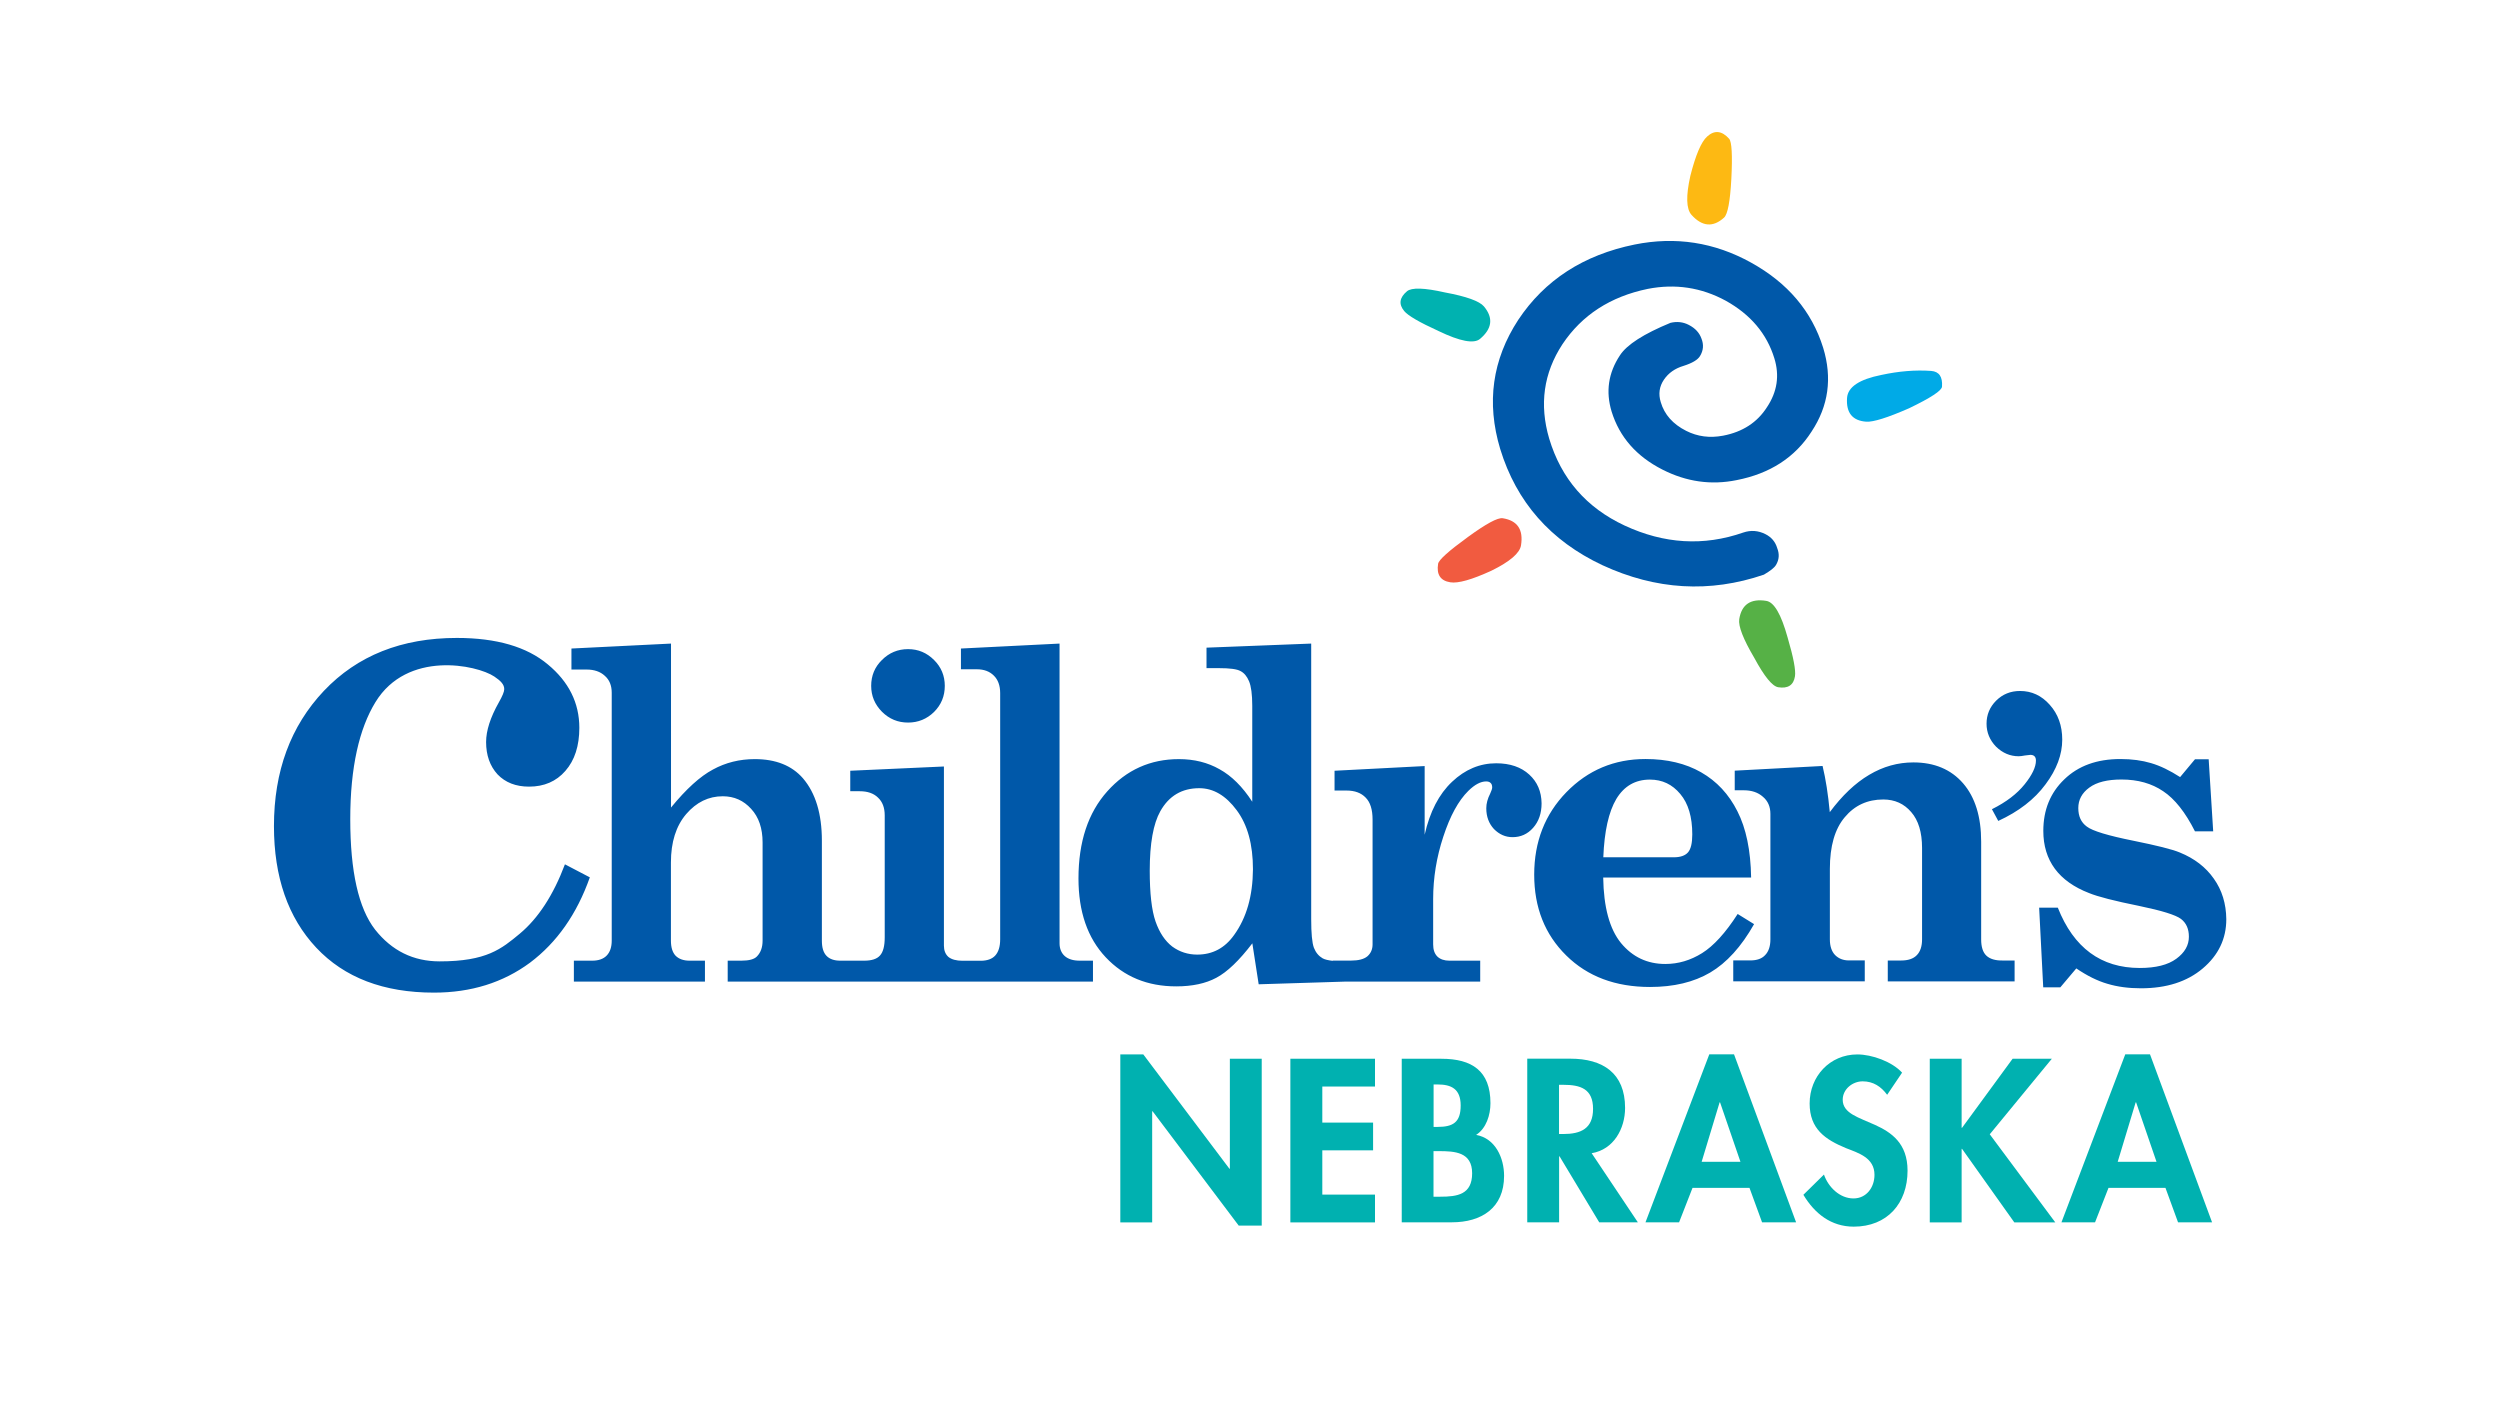 <?xml version="1.0" encoding="utf-8"?>
<!-- Generator: Adobe Illustrator 26.0.1, SVG Export Plug-In . SVG Version: 6.00 Build 0)  -->
<svg version="1.1" id="Layer_1" xmlns="http://www.w3.org/2000/svg" xmlns:xlink="http://www.w3.org/1999/xlink" x="0px" y="0px"
	 viewBox="0 0 288 162" style="enable-background:new 0 0 288 162;" xml:space="preserve">
<style type="text/css">
	.st0{fill-rule:evenodd;clip-rule:evenodd;fill:#0058A9;}
	.st1{fill-rule:evenodd;clip-rule:evenodd;fill:#00AAE7;}
	.st2{fill-rule:evenodd;clip-rule:evenodd;fill:#56B146;}
	.st3{fill-rule:evenodd;clip-rule:evenodd;fill:#F15B40;}
	.st4{fill-rule:evenodd;clip-rule:evenodd;fill:#FDB913;}
	.st5{fill-rule:evenodd;clip-rule:evenodd;fill:#00B2B0;}
	.st6{fill:#00B1B0;}
</style>
<g>
	<path class="st0" d="M65.08,99.57c-1.34,3.56-3.08,6.22-5.2,7.99c-2.1,1.74-3.81,3.19-9.23,3.19c-3.03,0-5.51-1.22-7.44-3.66
		c-1.91-2.46-2.86-6.7-2.86-12.72c0-6.02,1.05-10.46,2.9-13.48c3.66-5.99,11.67-4.31,13.7-2.95c0.73,0.49,1.14,0.91,1.14,1.45
		c0,0.29-0.21,0.8-0.62,1.52c-0.98,1.74-1.47,3.26-1.47,4.57c0,1.52,0.44,2.77,1.32,3.73c0.9,0.94,2.11,1.41,3.63,1.41
		c1.73,0,3.13-0.6,4.18-1.81c1.08-1.23,1.61-2.89,1.61-4.97c0-2.86-1.21-5.3-3.63-7.3c-2.42-2.03-5.91-3.05-10.48-3.05
		c-6.35,0-11.46,2.03-15.32,6.1c-3.84,4.07-5.75,9.26-5.75,15.58c0,5.86,1.62,10.53,4.87,14c3.25,3.46,7.77,5.18,13.56,5.18
		c4.27,0,7.96-1.15,11.07-3.45c3.1-2.33,5.4-5.61,6.89-9.83L65.08,99.57z M104.61,83.24c1.16,0,2.16-0.41,2.99-1.22
		c0.83-0.83,1.24-1.83,1.24-3.01c0-1.17-0.42-2.17-1.24-2.98c-0.83-0.83-1.82-1.25-2.99-1.25c-1.18,0-2.18,0.42-3.01,1.25
		c-0.83,0.81-1.24,1.81-1.24,2.98c0,1.16,0.42,2.15,1.24,2.98C102.44,82.83,103.44,83.24,104.61,83.24z M122.66,110.14
		c-0.4-0.36-0.6-0.86-0.6-1.48V74.14l-11.36,0.57v2.39h1.82c0.83,0,1.48,0.24,1.97,0.73c0.48,0.47,0.73,1.14,0.73,2.02v28.36
		c0,0.83-0.19,1.45-0.57,1.87c-0.37,0.4-0.93,0.6-1.69,0.6h-2.07c-0.72,0-1.27-0.15-1.63-0.44c-0.35-0.31-0.52-0.75-0.52-1.3V88.3
		l-10.79,0.49v2.36h1.09c0.9,0,1.6,0.24,2.1,0.73c0.52,0.48,0.78,1.16,0.78,2.05v14.06c0,0.99-0.18,1.68-0.54,2.08
		c-0.35,0.4-0.95,0.6-1.82,0.6H96.8c-0.69,0-1.22-0.18-1.58-0.55c-0.37-0.38-0.54-0.96-0.54-1.76V96.84c0-3.09-0.73-5.49-2.18-7.18
		c-1.28-1.47-3.13-2.21-5.55-2.21c-1.75,0-3.36,0.4-4.82,1.2c-1.47,0.78-3.08,2.24-4.83,4.38V74.14l-11.47,0.57v2.42h1.74
		c0.88,0,1.58,0.24,2.1,0.72c0.54,0.47,0.8,1.12,0.8,1.95v28.56c0,0.74-0.19,1.31-0.57,1.71c-0.38,0.4-0.94,0.6-1.69,0.6h-2.1v2.41
		h15.1v-2.41h-1.77c-0.69,0-1.23-0.19-1.61-0.57c-0.36-0.38-0.54-0.96-0.54-1.74v-9c0-2.35,0.59-4.21,1.76-5.58
		c1.18-1.37,2.58-2.05,4.21-2.05c1.32,0,2.4,0.49,3.27,1.45c0.88,0.95,1.32,2.24,1.32,3.87v11.31c0,0.78-0.22,1.38-0.65,1.82
		c-0.31,0.33-0.91,0.49-1.79,0.49h-1.58v2.41h42.08v-2.41h-1.53C123.63,110.67,123.06,110.49,122.66,110.14z M176.17,89.23
		c-0.94-0.86-2.21-1.3-3.81-1.3c-1.88,0-3.58,0.71-5.08,2.13c-1.51,1.42-2.56,3.45-3.16,6.1v-7.91l-10.38,0.54v2.28h1.38
		c0.95,0,1.68,0.27,2.2,0.81c0.54,0.54,0.8,1.38,0.8,2.54v14.37c0,0.57-0.2,1.03-0.6,1.38c-0.4,0.33-1.03,0.49-1.89,0.49h-2.1v0.03
		c-0.51-0.06-0.91-0.15-1.16-0.29c-0.45-0.26-0.79-0.66-1.01-1.22c-0.21-0.57-0.31-1.67-0.31-3.29V74.14l-12.06,0.47v2.36h1.43
		c1.26,0,2.09,0.11,2.49,0.34c0.41,0.21,0.74,0.6,0.98,1.17c0.24,0.57,0.37,1.51,0.37,2.83v11.05c-1.12-1.73-2.38-2.98-3.76-3.74
		c-1.37-0.78-2.93-1.17-4.69-1.17c-3.29,0-6.04,1.24-8.25,3.71c-2.21,2.47-3.32,5.82-3.32,10.04c0,3.82,1.04,6.85,3.14,9.08
		c2.1,2.23,4.8,3.35,8.12,3.35c1.85,0,3.39-0.33,4.62-0.99c1.25-0.66,2.63-1.98,4.15-3.97l0.73,4.72l9.99-0.31h15.53v-2.41h-3.55
		c-0.59,0-1.05-0.16-1.38-0.47c-0.33-0.33-0.49-0.79-0.49-1.4v-5.24c0-2.42,0.39-4.82,1.17-7.18c0.78-2.39,1.74-4.14,2.88-5.27
		c0.74-0.73,1.43-1.09,2.05-1.09c0.24,0,0.41,0.06,0.52,0.18c0.12,0.1,0.18,0.28,0.18,0.52c0,0.14-0.08,0.37-0.23,0.7
		c-0.3,0.59-0.45,1.15-0.45,1.69c0,0.97,0.3,1.76,0.88,2.39c0.61,0.62,1.32,0.94,2.15,0.94c0.93,0,1.72-0.35,2.36-1.07
		c0.65-0.73,0.98-1.67,0.98-2.83C177.57,91.18,177.1,90.08,176.17,89.23z M142.17,107.71c-1.07,1.51-2.49,2.26-4.25,2.26
		c-1.07,0-2.03-0.31-2.88-0.93c-0.83-0.64-1.47-1.6-1.92-2.88c-0.45-1.3-0.67-3.25-0.67-5.86c0-3.13,0.41-5.41,1.22-6.85
		c0.99-1.76,2.48-2.65,4.49-2.65c1.62,0,3.06,0.85,4.31,2.54c1.25,1.68,1.87,3.94,1.87,6.8
		C144.32,103.21,143.6,105.73,142.17,107.71z M200.18,105.29c-1.4,2.18-2.77,3.68-4.1,4.51c-1.33,0.83-2.74,1.25-4.23,1.25
		c-2.08,0-3.78-0.8-5.11-2.41c-1.32-1.62-2-4.14-2.05-7.55h17.04c-0.05-3.13-0.58-5.67-1.58-7.63c-0.99-1.97-2.38-3.46-4.18-4.49
		c-1.78-1.02-3.92-1.53-6.41-1.53c-3.6,0-6.63,1.28-9.11,3.82c-2.47,2.54-3.71,5.71-3.71,9.5c0,3.79,1.23,6.89,3.69,9.31
		c2.45,2.42,5.67,3.63,9.65,3.63c2.73,0,5.04-0.55,6.93-1.66c1.9-1.12,3.59-2.98,5.06-5.58L200.18,105.29z M186.2,92.04
		c0.9-1.49,2.19-2.23,3.87-2.23c1.42,0,2.58,0.55,3.5,1.66c0.92,1.09,1.38,2.64,1.38,4.65c0,1-0.16,1.69-0.49,2.07
		c-0.33,0.38-0.88,0.57-1.64,0.57h-8.12C184.82,95.76,185.32,93.52,186.2,92.04z M228.83,110.09c-0.4-0.38-0.6-1-0.6-1.87V96.96
		c0-2.87-0.69-5.11-2.08-6.72c-1.4-1.61-3.31-2.41-5.73-2.41c-1.78,0-3.48,0.47-5.09,1.43c-1.61,0.95-3.12,2.39-4.54,4.3
		c-0.19-2.06-0.47-3.83-0.83-5.32l-10.12,0.54v2.26h1.04c0.92,0,1.65,0.25,2.21,0.75c0.57,0.48,0.86,1.14,0.86,1.97v14.45
		c0,0.79-0.2,1.4-0.6,1.81c-0.38,0.42-0.95,0.62-1.71,0.62h-1.97v2.41h15.15v-2.41h-1.84c-0.64,0-1.17-0.21-1.58-0.62
		c-0.4-0.42-0.6-1.02-0.6-1.81v-8.12c0-2.61,0.57-4.59,1.71-5.94c1.14-1.37,2.62-2.05,4.44-2.05c1.33,0,2.4,0.49,3.22,1.45
		c0.83,0.95,1.25,2.33,1.25,4.13v10.54c0,0.79-0.2,1.4-0.6,1.81c-0.4,0.42-1,0.62-1.82,0.62h-1.53v2.41h14.61v-2.41h-1.35
		C229.86,110.67,229.23,110.47,228.83,110.09z M237.57,85.21c0-1.62-0.48-2.95-1.44-4.02c-0.94-1.06-2.08-1.59-3.42-1.59
		c-1.09,0-2.01,0.37-2.76,1.12c-0.73,0.73-1.1,1.62-1.1,2.65c0,1.01,0.37,1.9,1.1,2.65c0.75,0.73,1.62,1.1,2.6,1.1
		c0.18,0,0.42-0.03,0.73-0.09l0.62-0.07c0.42,0,0.64,0.22,0.64,0.66c0,0.73-0.43,1.65-1.3,2.73c-0.87,1.09-2.12,2.05-3.77,2.87
		l0.73,1.35c2.35-1.08,4.17-2.48,5.45-4.22C236.93,88.64,237.57,86.92,237.57,85.21z M255.03,101.22c-0.93-1.33-2.24-2.33-3.91-3.01
		c-0.88-0.37-2.66-0.81-5.32-1.35c-2.94-0.59-4.74-1.13-5.4-1.64c-0.66-0.48-0.98-1.19-0.98-2.13c0-0.95,0.42-1.74,1.27-2.36
		c0.85-0.63,2.09-0.93,3.71-0.93c1.88,0,3.48,0.45,4.8,1.35c1.33,0.88,2.55,2.42,3.66,4.62h2.1l-0.52-8.3h-1.58l-1.71,2.05
		c-1.18-0.76-2.29-1.3-3.35-1.61c-1.04-0.31-2.21-0.47-3.53-0.47c-2.7,0-4.85,0.78-6.46,2.34c-1.61,1.54-2.42,3.52-2.42,5.94
		c0,1.7,0.44,3.15,1.33,4.36c0.88,1.19,2.2,2.13,3.94,2.8c1.02,0.42,2.94,0.91,5.76,1.48c2.61,0.54,4.22,1.04,4.83,1.5
		c0.61,0.47,0.91,1.15,0.91,2.05c0,0.99-0.48,1.83-1.45,2.54c-0.97,0.71-2.37,1.06-4.21,1.06c-4.46,0-7.61-2.32-9.44-6.95h-2.15
		l0.47,9.18h1.97l1.84-2.18c1.25,0.85,2.44,1.44,3.58,1.77c1.16,0.35,2.45,0.52,3.87,0.52c2.94,0,5.31-0.76,7.11-2.28
		c1.82-1.54,2.72-3.43,2.72-5.68C256.45,104.11,255.98,102.55,255.03,101.22z"/>
	<path class="st0" d="M200.82,61.35c0.88-0.3,1.73-0.23,2.55,0.18c0.7,0.35,1.15,0.89,1.36,1.6c0.28,0.7,0.23,1.35-0.14,1.96
		c-0.19,0.32-0.66,0.68-1.39,1.11c-6.24,2.13-12.44,1.76-18.6-1.09c-5.98-2.81-9.91-7.28-11.78-13.4
		c-1.6-5.33-0.91-10.28,2.08-14.86c3.05-4.59,7.52-7.48,13.41-8.68c4.71-0.95,9.19-0.26,13.41,2.08c4.23,2.34,7,5.61,8.31,9.82
		c1.06,3.47,0.62,6.69-1.34,9.65c-1.91,2.98-4.79,4.84-8.63,5.59c-2.94,0.6-5.79,0.19-8.54-1.21c-3-1.52-4.95-3.75-5.86-6.68
		c-0.7-2.31-0.38-4.47,0.96-6.49c0.8-1.23,2.74-2.47,5.82-3.74c0.75-0.18,1.46-0.1,2.11,0.24c0.74,0.38,1.22,0.9,1.46,1.58
		c0.28,0.7,0.22,1.37-0.17,2.01c-0.26,0.43-0.89,0.81-1.9,1.13c-0.98,0.29-1.73,0.82-2.25,1.58c-0.54,0.79-0.66,1.66-0.37,2.6
		c0.42,1.43,1.4,2.53,2.92,3.3c1.32,0.67,2.73,0.85,4.26,0.56c2.25-0.43,3.94-1.53,5.06-3.29c1.18-1.77,1.46-3.65,0.84-5.64
		c-0.87-2.82-2.73-5.02-5.58-6.61c-2.83-1.54-5.83-1.99-9-1.37c-4.3,0.89-7.58,3.01-9.83,6.38c-2.17,3.32-2.68,6.94-1.52,10.88
		c1.39,4.62,4.29,7.95,8.68,10C191.7,62.66,196.26,62.94,200.82,61.35z"/>
	<path class="st1" d="M222.47,42.73c0.91,0.07,1.33,0.67,1.25,1.81c-0.03,0.46-1.3,1.29-3.79,2.49c-2.49,1.09-4.13,1.6-4.93,1.55
		c-1.6-0.11-2.34-1.03-2.22-2.74c0.09-1.26,1.41-2.14,3.97-2.65C218.75,42.76,220.65,42.6,222.47,42.73z"/>
	<path class="st2" d="M206.78,77.91c-0.16,1.02-0.81,1.44-1.93,1.26c-0.68-0.11-1.6-1.24-2.76-3.39c-1.28-2.17-1.85-3.65-1.73-4.45
		c0.27-1.69,1.31-2.4,3.11-2.11c0.91,0.14,1.72,1.55,2.46,4.21C206.61,75.74,206.89,77.23,206.78,77.91z"/>
	<path class="st3" d="M167.07,67.08c-1.13-0.18-1.6-0.89-1.4-2.13c0.07-0.45,1.22-1.48,3.45-3.1c2.09-1.52,3.42-2.24,3.99-2.15
		c1.7,0.27,2.4,1.31,2.11,3.12c-0.14,0.9-1.28,1.88-3.42,2.93C169.55,66.78,167.97,67.23,167.07,67.08z"/>
	<path class="st4" d="M196.66,15.73c0.85-0.77,1.7-0.68,2.54,0.26c0.3,0.34,0.39,1.88,0.25,4.63c-0.14,2.59-0.42,4.07-0.84,4.45
		c-1.27,1.15-2.53,1.04-3.75-0.32c-0.61-0.68-0.65-2.18-0.13-4.5C195.34,17.85,195.98,16.34,196.66,15.73z"/>
	<path class="st5" d="M161.77,35.84c-0.66-0.79-0.56-1.55,0.32-2.29c0.53-0.44,1.99-0.4,4.37,0.14c2.48,0.46,3.97,1,4.49,1.61
		c1.1,1.32,0.95,2.56-0.45,3.74c-0.7,0.59-2.3,0.29-4.79-0.91C163.52,37.13,162.21,36.37,161.77,35.84z"/>
	<g>
		<path class="st6" d="M129.06,121.47h2.65l9.92,13.17h0.05v-12.67h3.67v19.22h-2.65l-9.92-13.17h-0.05v12.8h-3.67V121.47z"/>
		<path class="st6" d="M152.33,125.17v4.15h5.85v3.2h-5.85v5.1h6.07v3.2h-9.75v-18.85h9.75v3.2H152.33z"/>
		<path class="st6" d="M161.48,121.97h4.57c3.5,0,5.65,1.38,5.65,5.12c0,1.35-0.48,2.9-1.65,3.65c2.22,0.4,3.22,2.65,3.22,4.72
			c0,3.7-2.6,5.35-6.02,5.35h-5.77V121.97z M165.15,129.82h0.45c1.8,0,2.67-0.53,2.67-2.47c0-1.92-1.1-2.42-2.65-2.42h-0.47V129.82z
			 M165.15,137.86h0.77c1.97,0,3.67-0.25,3.67-2.7s-2-2.55-3.85-2.55h-0.6V137.86z"/>
		<path class="st6" d="M188.68,140.81h-4.45l-4.57-7.6h-0.05v7.6h-3.67v-18.85h4.97c3.72,0,6.3,1.65,6.3,5.67
			c0,2.4-1.32,4.8-3.85,5.22L188.68,140.81z M179.6,130.64h0.47c2.02,0,3.45-0.6,3.45-2.9c0-2.32-1.47-2.77-3.42-2.77h-0.5V130.64z"
			/>
		<path class="st6" d="M194.98,136.84l-1.55,3.97h-3.87l7.35-19.35h2.85l7.15,19.35h-3.92l-1.45-3.97H194.98z M198.15,126.99h-0.05
			l-2.07,6.85h4.47L198.15,126.99z"/>
		<path class="st6" d="M217.4,126.12c-0.7-0.95-1.6-1.55-2.82-1.55c-1.17,0-2.3,0.9-2.3,2.12c0,3.17,7.47,1.85,7.47,8.17
			c0,3.77-2.35,6.45-6.2,6.45c-2.6,0-4.5-1.5-5.8-3.67l2.37-2.33c0.5,1.45,1.82,2.75,3.4,2.75c1.5,0,2.42-1.28,2.42-2.72
			c0-1.95-1.8-2.5-3.27-3.07c-2.42-1-4.2-2.22-4.2-5.15c0-3.12,2.32-5.65,5.5-5.65c1.67,0,4,0.83,5.15,2.1L217.4,126.12z"/>
		<path class="st6" d="M231.85,121.97h4.52l-7.15,8.7l7.55,10.15h-4.72l-6.02-8.47h-0.05v8.47h-3.67v-18.85h3.67v7.95h0.05
			L231.85,121.97z"/>
		<path class="st6" d="M242.9,136.84l-1.55,3.97h-3.87l7.35-19.35h2.85l7.15,19.35h-3.92l-1.45-3.97H242.9z M246.08,126.99h-0.05
			l-2.07,6.85h4.47L246.08,126.99z"/>
	</g>
</g>
</svg>